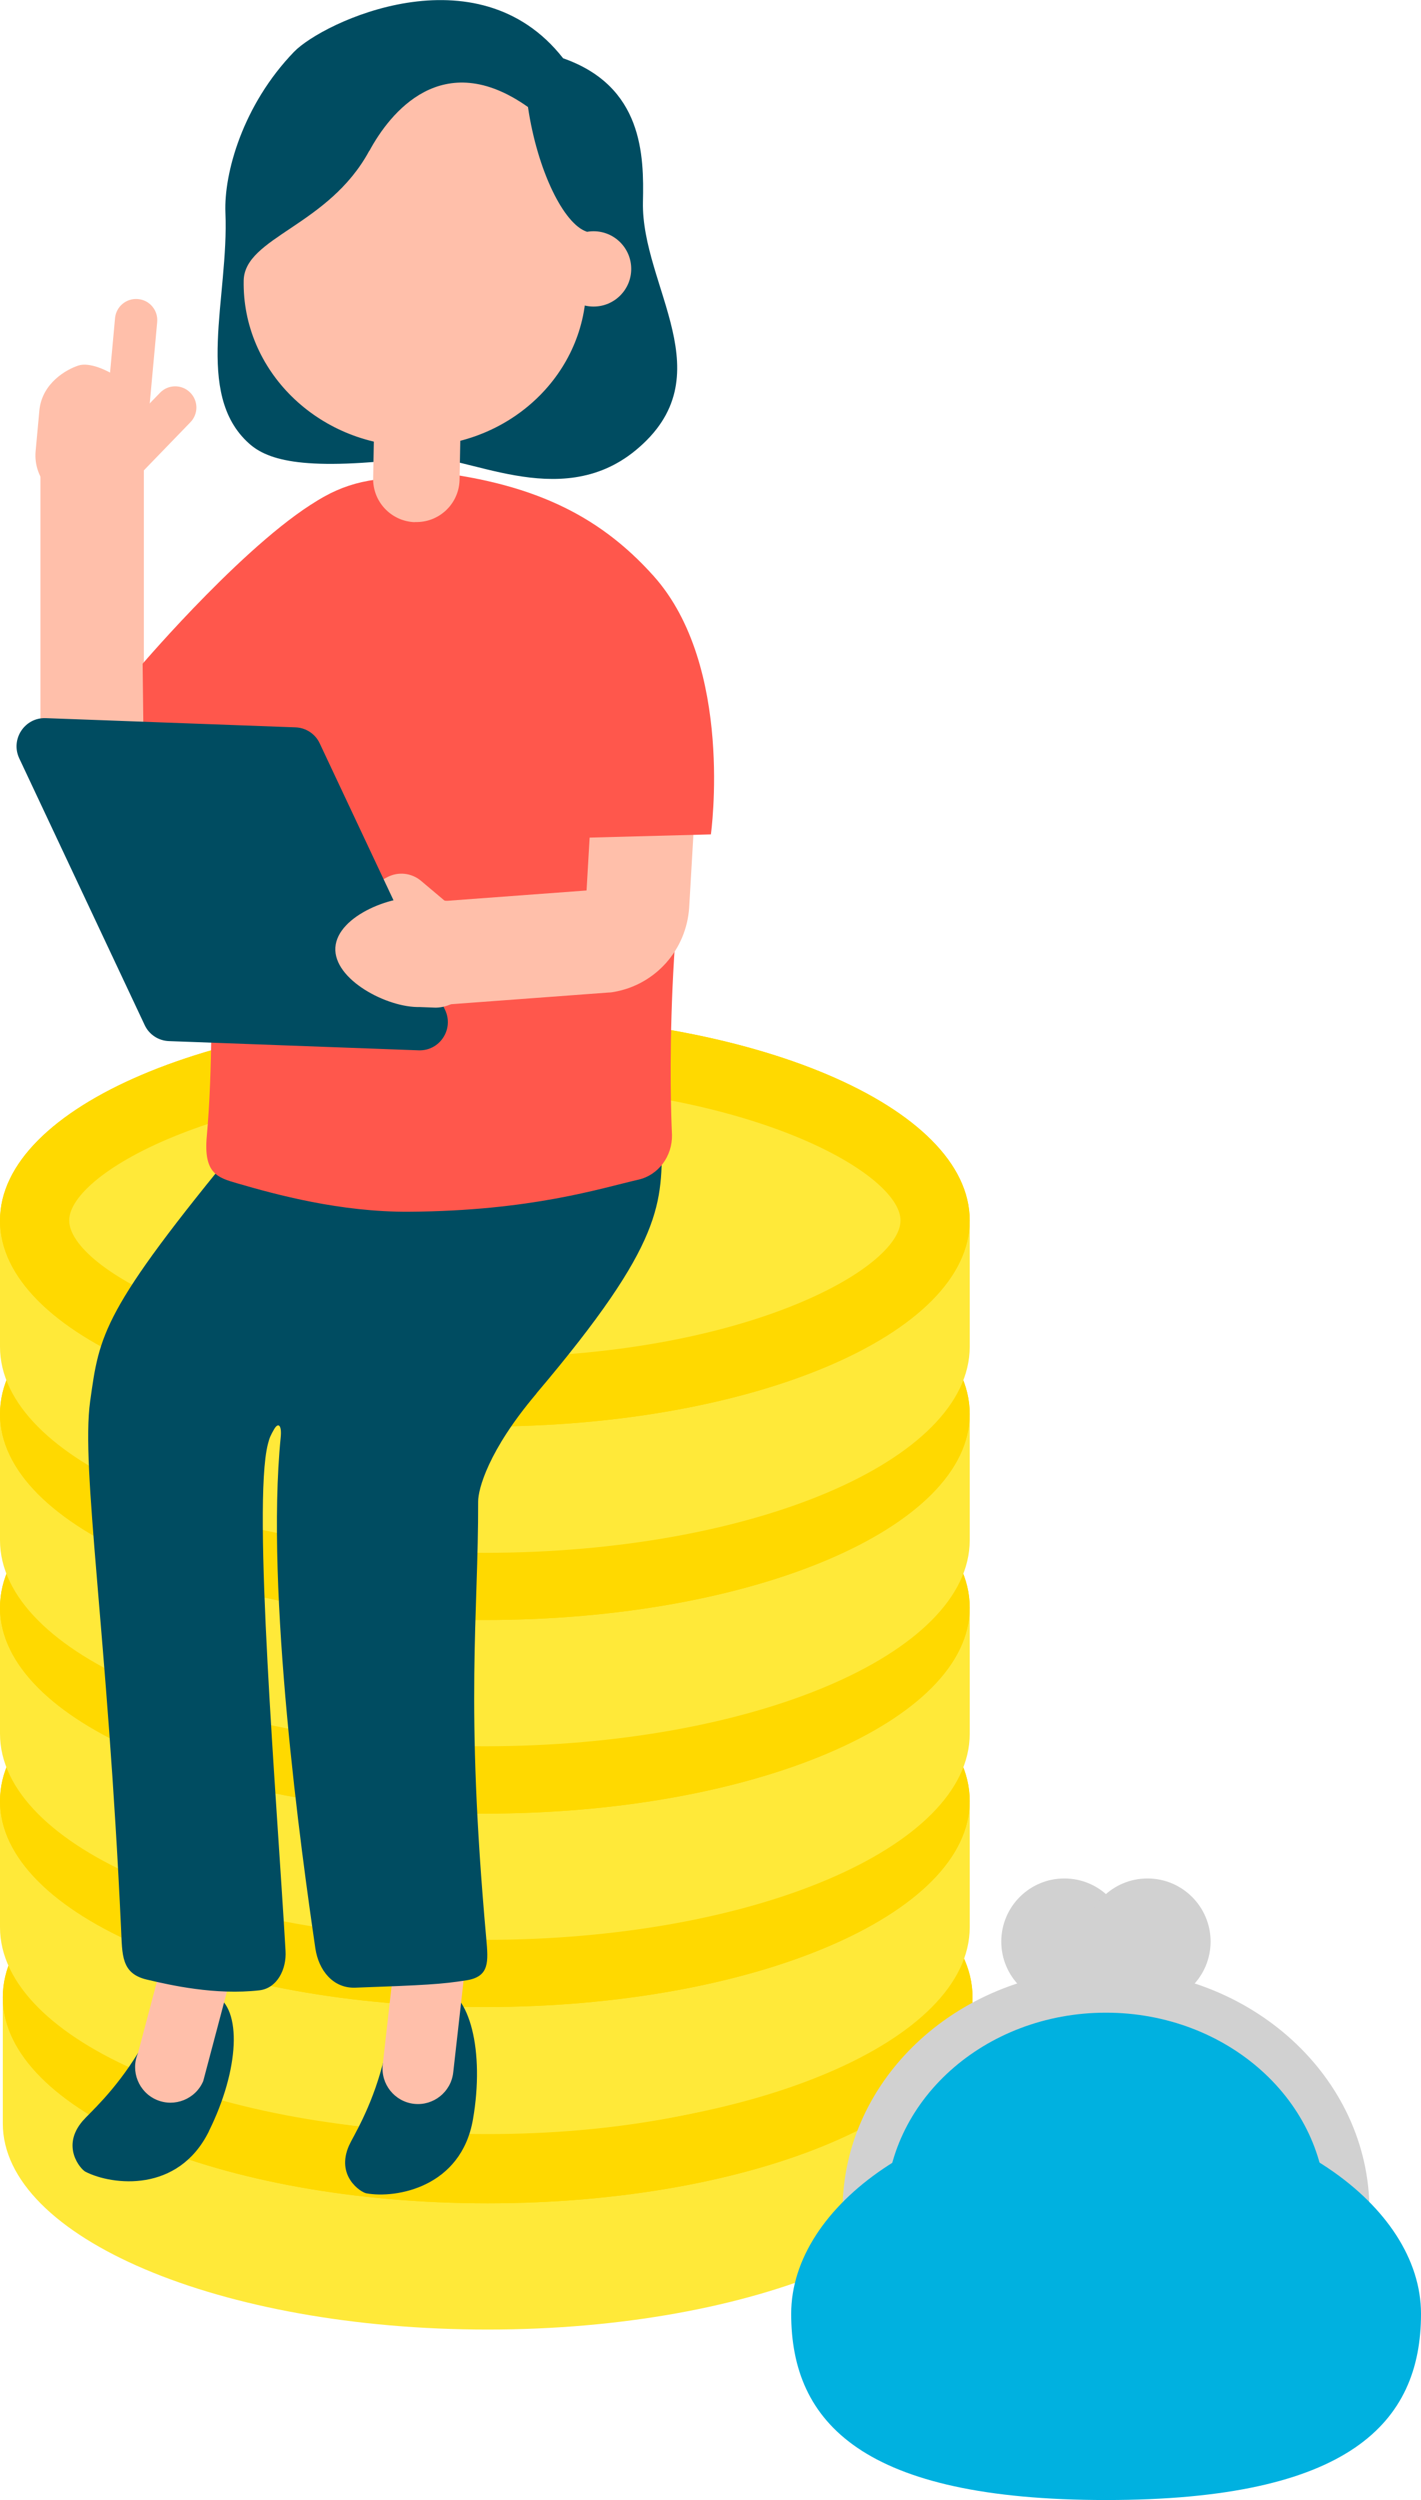<?xml version="1.0" encoding="UTF-8"?>
<svg xmlns="http://www.w3.org/2000/svg" id="_レイヤー_2" data-name="レイヤー 2" viewBox="0 0 90.97 160">
  <defs>
    <style>
      .cls-1 {
        fill: #ffe939;
      }

      .cls-2 {
        fill: #ffd900;
      }

      .cls-3 {
        fill: #ffbfaa;
      }

      .cls-4 {
        fill: #ff574c;
      }

      .cls-5 {
        fill: #00b1e0;
      }

      .cls-6 {
        fill: #004c61;
      }

      .cls-7 {
        fill: #d1d1d1;
      }
    </style>
  </defs>
  <g id="_レイヤー_1-2" data-name="レイヤー 1">
    <g>
      <g>
        <g>
          <g>
            <path class="cls-1" d="M62.26,135.9c0,7.28-13.9,13.19-31.04,13.19S.18,143.19.18,135.9v-8.08c5.49-2.09,23.08-3.01,31.04-3.01,14.61,0,27.74-2.77,31.04,3.01v8.08Z"></path>
            <g>
              <path class="cls-1" d="M31.22,139.32c-17.3,0-29.35-6.06-29.35-11.5s12.05-11.5,29.35-11.5,29.35,6.06,29.35,11.5-12.05,11.5-29.35,11.5Z"></path>
              <path class="cls-2" d="M31.22,118.02c16.88,0,27.66,5.81,27.66,9.81s-10.77,9.81-27.66,9.81-27.66-5.81-27.66-9.81,10.77-9.81,27.66-9.81M31.22,114.64C14.08,114.64.18,120.54.18,127.82s13.9,13.19,31.04,13.19,31.04-5.9,31.04-13.19-13.9-13.19-31.04-13.19h0Z"></path>
            </g>
          </g>
          <g>
            <path class="cls-1" d="M31.22,138.8c-16.99,0-28.83-5.78-28.83-10.97s11.84-10.97,28.83-10.97,28.82,5.78,28.82,10.97-11.84,10.97-28.82,10.97Z"></path>
            <path class="cls-2" d="M31.22,119.06c16.51,0,26.61,5.67,26.61,8.76s-10.1,8.76-26.61,8.76-26.61-5.67-26.61-8.76,10.1-8.76,26.61-8.76M31.22,114.64C14.08,114.64.18,120.54.18,127.82s13.9,13.19,31.04,13.19,31.04-5.9,31.04-13.19-13.9-13.19-31.04-13.19h0Z"></path>
          </g>
        </g>
        <g>
          <g>
            <path class="cls-1" d="M62.08,123.34c0,7.28-13.9,13.19-31.04,13.19S0,130.63,0,123.34v-8.08c5.49-2.09,23.08-3.01,31.04-3.01,14.61,0,27.74-2.77,31.04,3.01v8.08Z"></path>
            <g>
              <path class="cls-1" d="M31.04,126.76c-17.3,0-29.35-6.06-29.35-11.5s12.05-11.5,29.35-11.5,29.35,6.06,29.35,11.5-12.05,11.5-29.35,11.5Z"></path>
              <path class="cls-2" d="M31.04,105.46c16.88,0,27.66,5.81,27.66,9.81s-10.77,9.81-27.66,9.81-27.66-5.81-27.66-9.81,10.77-9.81,27.66-9.81M31.04,102.07c-17.14,0-31.04,5.9-31.04,13.19s13.9,13.19,31.04,13.19,31.04-5.9,31.04-13.19-13.9-13.19-31.04-13.19h0Z"></path>
            </g>
          </g>
          <g>
            <path class="cls-1" d="M31.04,126.24c-16.99,0-28.83-5.78-28.83-10.97s11.84-10.97,28.83-10.97,28.82,5.78,28.82,10.97-11.84,10.97-28.82,10.97Z"></path>
            <path class="cls-2" d="M31.04,106.5c16.51,0,26.61,5.67,26.61,8.76s-10.1,8.76-26.61,8.76-26.61-5.67-26.61-8.76,10.1-8.76,26.61-8.76M31.04,102.07c-17.14,0-31.04,5.9-31.04,13.19s13.9,13.19,31.04,13.19,31.04-5.9,31.04-13.19-13.9-13.19-31.04-13.19h0Z"></path>
          </g>
        </g>
        <g>
          <g>
            <path class="cls-1" d="M62.08,110.96c0,7.28-13.9,13.19-31.04,13.19S0,118.24,0,110.96v-8.08c5.49-2.09,23.08-3.01,31.04-3.01,14.61,0,27.74-2.77,31.04,3.01v8.08Z"></path>
            <g>
              <path class="cls-1" d="M31.04,114.38c-17.3,0-29.35-6.06-29.35-11.5s12.05-11.5,29.35-11.5,29.35,6.06,29.35,11.5-12.05,11.5-29.35,11.5Z"></path>
              <path class="cls-2" d="M31.04,93.07c16.88,0,27.66,5.81,27.66,9.81s-10.77,9.81-27.66,9.81-27.66-5.81-27.66-9.81,10.77-9.81,27.66-9.81M31.04,89.69c-17.14,0-31.04,5.9-31.04,13.19s13.9,13.19,31.04,13.19,31.04-5.9,31.04-13.19-13.9-13.19-31.04-13.19h0Z"></path>
            </g>
          </g>
          <g>
            <path class="cls-1" d="M31.04,113.85c-16.99,0-28.83-5.78-28.83-10.97s11.84-10.97,28.83-10.97,28.82,5.78,28.82,10.97-11.84,10.97-28.82,10.97Z"></path>
            <path class="cls-2" d="M31.04,94.12c16.51,0,26.61,5.67,26.61,8.76s-10.1,8.76-26.61,8.76-26.61-5.67-26.61-8.76,10.1-8.76,26.61-8.76M31.04,89.69c-17.14,0-31.04,5.9-31.04,13.19s13.9,13.19,31.04,13.19,31.04-5.9,31.04-13.19-13.9-13.19-31.04-13.19h0Z"></path>
          </g>
        </g>
        <g>
          <g>
            <path class="cls-1" d="M62.08,98.57c0,7.28-13.9,13.19-31.04,13.19S0,105.86,0,98.57v-8.08c5.49-2.09,23.08-3.01,31.04-3.01,14.61,0,27.74-2.77,31.04,3.01v8.08Z"></path>
            <g>
              <path class="cls-1" d="M31.04,101.99c-17.3,0-29.35-6.06-29.35-11.5s12.05-11.5,29.35-11.5,29.35,6.06,29.35,11.5-12.05,11.5-29.35,11.5Z"></path>
              <path class="cls-2" d="M31.04,80.68c16.88,0,27.66,5.81,27.66,9.81s-10.77,9.81-27.66,9.81-27.66-5.81-27.66-9.81,10.77-9.81,27.66-9.81M31.04,77.3c-17.14,0-31.04,5.9-31.04,13.19s13.9,13.19,31.04,13.19,31.04-5.9,31.04-13.19-13.9-13.19-31.04-13.19h0Z"></path>
            </g>
          </g>
          <g>
            <path class="cls-1" d="M31.04,101.47c-16.99,0-28.83-5.78-28.83-10.97s11.84-10.97,28.83-10.97,28.82,5.78,28.82,10.97-11.84,10.97-28.82,10.97Z"></path>
            <path class="cls-2" d="M31.04,81.73c16.51,0,26.61,5.67,26.61,8.76s-10.1,8.76-26.61,8.76-26.61-5.67-26.61-8.76,10.1-8.76,26.61-8.76M31.04,77.3c-17.14,0-31.04,5.9-31.04,13.19s13.9,13.19,31.04,13.19,31.04-5.9,31.04-13.19-13.9-13.19-31.04-13.19h0Z"></path>
          </g>
        </g>
        <g>
          <g>
            <path class="cls-1" d="M62.08,86.19c0,7.28-13.9,13.19-31.04,13.19S0,93.47,0,86.19v-8.08c5.49-2.09,23.08-3.01,31.04-3.01,14.61,0,27.74-2.77,31.04,3.01v8.08Z"></path>
            <g>
              <path class="cls-1" d="M31.04,89.61c-17.3,0-29.35-6.06-29.35-11.5s12.05-11.5,29.35-11.5,29.35,6.06,29.35,11.5-12.05,11.5-29.35,11.5Z"></path>
              <path class="cls-2" d="M31.04,68.3c16.88,0,27.66,5.81,27.66,9.81s-10.77,9.81-27.66,9.81-27.66-5.81-27.66-9.81,10.77-9.81,27.66-9.81M31.04,64.92c-17.14,0-31.04,5.9-31.04,13.19s13.9,13.19,31.04,13.19,31.04-5.9,31.04-13.19-13.9-13.19-31.04-13.19h0Z"></path>
            </g>
          </g>
          <g>
            <path class="cls-1" d="M31.04,89.08c-16.99,0-28.83-5.78-28.83-10.97s11.84-10.97,28.83-10.97,28.82,5.78,28.82,10.97-11.84,10.97-28.82,10.97Z"></path>
            <path class="cls-2" d="M31.04,69.35c16.51,0,26.61,5.67,26.61,8.76s-10.1,8.76-26.61,8.76-26.61-5.67-26.61-8.76,10.1-8.76,26.61-8.76M31.04,64.92c-17.14,0-31.04,5.9-31.04,13.19s13.9,13.19,31.04,13.19,31.04-5.9,31.04-13.19-13.9-13.19-31.04-13.19h0Z"></path>
          </g>
        </g>
      </g>
      <g>
        <path class="cls-6" d="M26.74,29.27c-7.2.91-9.58.21-10.8-.89-3.54-3.17-1.28-9.36-1.51-14.77-.1-2.51,1.1-6.88,4.39-10.29,1.83-1.9,11.73-6.61,17.23.41,5.11,1.79,5.18,6.21,5.11,9.2-.11,5.42,5.3,11.15-.48,15.9-4.9,4.02-11.01.08-13.95.45Z"></path>
        <path class="cls-6" d="M30.28,135.63c-.75,4.35-4.91,5.09-6.83,4.74-.34-.06-1.98-1.1-1.1-3.07.26-.58,1.39-2.32,2.14-5.16,1.14-4.26,1.75-5.31,3.67-4.98,1.92.33,2.87,4.12,2.12,8.47Z"></path>
        <path class="cls-3" d="M24.78,124.84h4.54v7.57c0,1.25-1.02,2.27-2.27,2.27h0c-1.25,0-2.27-1.02-2.27-2.27v-7.57h0Z" transform="translate(14.73 -2.22) rotate(6.44)"></path>
        <path class="cls-6" d="M13.37,136.41c-1.96,3.95-6.17,3.46-7.9,2.58-.31-.16-1.59-1.62-.17-3.26.41-.48,1.99-1.83,3.53-4.33,2.31-3.76,3.2-4.58,4.94-3.72,1.74.87,1.56,4.77-.4,8.72Z"></path>
        <path class="cls-3" d="M10.03,134.39h0c-1.15-.49-1.69-1.83-1.2-2.98l2.18-8.23,4.18,1.78-2.18,8.23c-.49,1.15-1.83,1.69-2.98,1.2Z"></path>
        <path class="cls-6" d="M34.33,89.19c8.27-9.76,8.04-12.17,8.04-16.43l-26.93.34c-8.92,10.81-9.07,12.28-9.67,16.59-.6,4.29,1.11,14.83,1.98,33.74.08,1.68,0,2.87,1.64,3.26,1.52.36,4.39,1.01,7.21.69,1.15-.13,1.75-1.36,1.68-2.52-.57-9.87-2.13-28.55-1.13-32.44.11-.43.18-.57.41-.97.25-.42.49-.26.41.54-.99,9.92,1.32,26.57,2.22,32.71.21,1.4,1.13,2.56,2.55,2.51,4.51-.16,5.51-.22,7.12-.47,1.49-.24,1.4-1.18,1.27-2.68-1.37-15.21-.5-20.62-.52-27.97,0-.77.63-3.24,3.73-6.9Z"></path>
        <path class="cls-3" d="M5.9,53.83c-.45,0-.89-.09-1.32-.27-1.21-.52-1.99-1.72-1.99-3.04v-20.6c0-1.83,1.48-3.31,3.31-3.31s3.31,1.48,3.31,3.31v12.98l8.85-8.26c1.34-1.25,3.43-1.18,4.68.16,1.25,1.34,1.18,3.43-.16,4.68l-14.41,13.47c-.63.58-1.44.89-2.26.89Z"></path>
        <path class="cls-4" d="M20.76,31.79c-4.61,2.48-11.63,10.69-11.63,10.69l.13,11.08,7.99-4.23"></path>
        <path class="cls-4" d="M24.96,30.62h0c-10.09.41-11.65,14.69-11.86,20.4,0,0,.88,13.47.14,21.68-.22,2.4.67,2.66,1.94,3.03,2.51.73,6.61,1.85,11.01,1.82,7.82-.05,12.3-1.51,14.67-2.05,1.29-.29,2.19-1.5,2.16-2.88,0,0-.66-12.34,1.73-24.07.91-4.47-2.3-9.87-5.73-13.12-3.79-3.58-9.78-4.65-14.06-4.8Z"></path>
        <g>
          <path class="cls-3" d="M28.34,64.31c-1.72,0-3.17-1.33-3.3-3.07-.13-1.82,1.23-3.41,3.06-3.55l9.45-.7.51-8.75c.11-1.82,1.65-3.23,3.5-3.11,1.83.11,3.22,1.67,3.11,3.5l-.55,9.45c-.18,2.71-2.15,4.93-4.8,5.4-.11.02-.23.04-.34.04l-10.38.77c-.08,0-.17,0-.25,0Z"></path>
          <path class="cls-3" d="M28.47,57.65l-1.52-1.28c-.61-.51-1.46-.6-2.16-.23l-1.38.74-.43,2.94"></path>
          <path class="cls-6" d="M26.8,67.22l-15.98-.59c-.67-.02-1.28-.42-1.56-1.03L1.23,48.53c-.57-1.22.35-2.62,1.7-2.57l15.98.59c.67.02,1.28.42,1.56,1.03l8.03,17.07c.57,1.22-.35,2.62-1.7,2.57Z"></path>
          <path class="cls-3" d="M30.93,61.17h0c-.1,1.61-1.42,3.29-3.03,3.32l-1.04-.04c-2.06.05-5.52-1.75-5.39-3.81h0c.13-2.06,3.8-3.49,5.84-3.18l1.16.18c1.59.25,2.57,1.91,2.46,3.52Z"></path>
        </g>
        <path class="cls-4" d="M27.13,30.13c6.75.71,11.13,2.73,14.71,6.73,5.18,5.78,3.67,16.54,3.67,16.54l-10.18.27.05-5.7"></path>
        <g>
          <path class="cls-3" d="M5.47,32.41h0c1.92.18,3.62-1.12,3.78-2.89l.24-2.61c.16-1.77-3.15-3.94-4.46-3.52-.75.24-2.34,1.11-2.51,2.88l-.24,2.61c-.16,1.77,1.27,3.36,3.19,3.53Z"></path>
          <path class="cls-3" d="M8.45,19.12h0c.75,0,1.35.61,1.35,1.35v7.32h-2.71v-7.32c0-.75.61-1.35,1.35-1.35Z" transform="translate(2.17 -.67) rotate(5.23)"></path>
          <path class="cls-3" d="M9.15,23.89h0c.75,0,1.35.61,1.35,1.35v7.32h-2.71v-7.32c0-.75.61-1.35,1.35-1.35Z" transform="translate(22.2 1.58) rotate(44.06)"></path>
        </g>
        <path class="cls-3" d="M26.55,33.42h0c-1.53-.06-2.72-1.34-2.66-2.87l.13-6.92,5.53.2-.13,6.92c-.06,1.53-1.34,2.72-2.87,2.66Z"></path>
        <circle class="cls-3" cx="38" cy="17.21" r="2.41"></circle>
        <path class="cls-3" d="M23.65,9.65c1.3-2.4,4.66-6.69,10.15-2.8.6,4.06,2.29,7.5,3.77,7.98.01,1.3-.02,2.51-.04,3.53-.1,5.75-5.09,10.32-11.15,10.21-6.05-.11-10.88-4.86-10.78-10.61.05-2.79,5.43-3.48,8.04-8.31Z"></path>
      </g>
      <g>
        <g>
          <path class="cls-5" d="M70.8,155.51c-8.54,0-15.48-6.3-15.48-14.04s6.94-14.04,15.48-14.04,15.48,6.3,15.48,14.04-6.94,14.04-15.48,14.04Z"></path>
          <path class="cls-7" d="M70.8,128.81c7.78,0,14.09,5.67,14.09,12.66s-6.31,12.66-14.09,12.66-14.09-5.67-14.09-12.66,6.31-12.66,14.09-12.66M70.8,126.04c-9.3,0-16.86,6.92-16.86,15.43s7.57,15.43,16.86,15.43,16.87-6.92,16.87-15.43-7.57-15.43-16.87-15.43h0Z"></path>
        </g>
        <path class="cls-5" d="M90.97,148.08c0,6.98-4.58,11.92-20.16,11.92s-20.16-4.94-20.16-11.92,9.03-13.35,20.16-13.35,20.16,6.37,20.16,13.35Z"></path>
        <g>
          <circle class="cls-7" cx="68.14" cy="124.26" r="4.04"></circle>
          <circle class="cls-7" cx="73.46" cy="124.26" r="4.04"></circle>
        </g>
      </g>
    </g>
  </g>
</svg>
